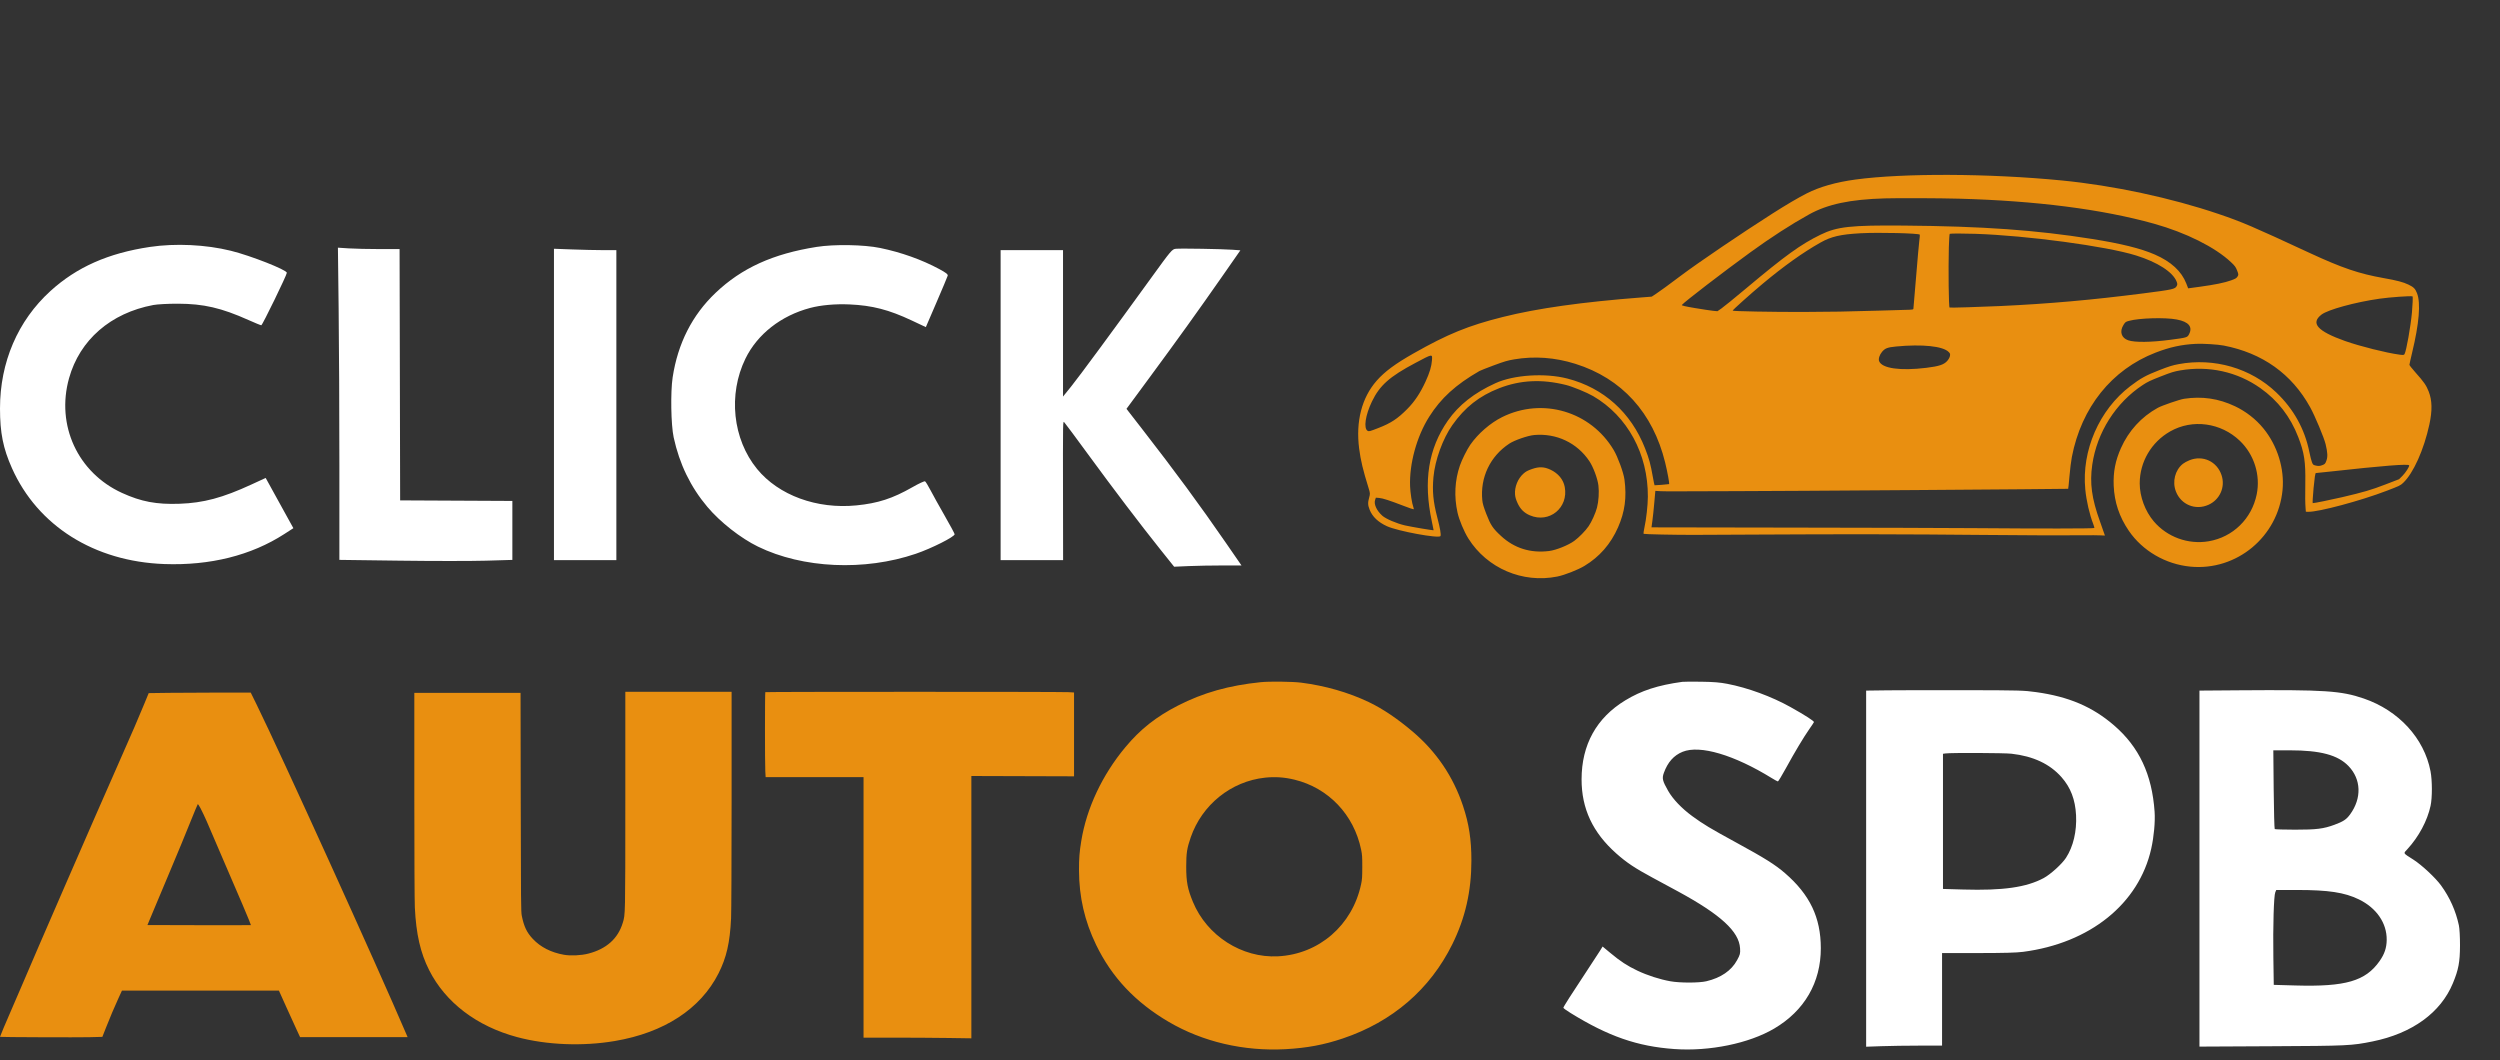 <svg xmlns="http://www.w3.org/2000/svg" width="125" height="53" viewBox="0 0 125 53" fill="none"><rect x="0" y="0" width="125" height="53" fill="#333333" stroke="none"/><path fill-rule="evenodd" clip-rule="evenodd" d="M63.046 34.108C61.444 34.271 60.158 34.634 58.9 35.278C57.8 35.841 57.014 36.464 56.264 37.365C55.111 38.75 54.332 40.407 54.065 42.04C53.972 42.604 53.948 42.916 53.95 43.522C53.955 44.852 54.23 46.051 54.805 47.241C55.59 48.865 56.77 50.116 58.438 51.095C60.138 52.092 62.187 52.571 64.272 52.459C65.345 52.401 66.195 52.242 67.146 51.921C69.622 51.087 71.503 49.467 72.618 47.208C73.265 45.898 73.57 44.56 73.57 43.028C73.57 41.977 73.45 41.192 73.15 40.294C72.661 38.827 71.822 37.589 70.631 36.578C69.87 35.932 69.122 35.429 68.437 35.103C67.417 34.618 66.267 34.288 65.061 34.133C64.628 34.078 63.486 34.064 63.046 34.108ZM31.266 40.019C31.265 45.848 31.268 45.718 31.136 46.148C30.896 46.934 30.318 47.449 29.415 47.681C29.057 47.774 28.533 47.798 28.195 47.738C27.553 47.624 27.023 47.354 26.64 46.944C26.338 46.622 26.198 46.328 26.089 45.788C26.049 45.595 26.045 45.096 26.037 40.109L26.028 34.642H23.372H20.716L20.716 39.745C20.716 42.697 20.727 45.07 20.742 45.374C20.806 46.705 21.021 47.647 21.459 48.511C22.278 50.127 23.839 51.314 25.856 51.855C27.338 52.252 29.133 52.324 30.745 52.05C33.208 51.632 35.026 50.446 35.924 48.673C36.325 47.88 36.496 47.134 36.554 45.919C36.569 45.614 36.579 43.136 36.58 39.992L36.58 34.59H33.923H31.266L31.266 40.019ZM38.266 34.608C38.244 34.63 38.243 38.176 38.265 38.562L38.282 38.855H40.73H43.177V45.368V51.882L44.698 51.882C45.535 51.882 46.748 51.89 47.394 51.899L48.568 51.916V45.358V38.8L51.135 38.808L53.702 38.816V36.72V34.624L53.413 34.608C53.031 34.585 38.288 34.586 38.266 34.608ZM8.46 34.642L7.435 34.656L7.221 35.176C6.919 35.91 6.622 36.598 5.974 38.062C4.792 40.732 1.713 47.807 1.091 49.282C0.925 49.675 0.668 50.272 0.519 50.608C0.307 51.089 0 51.819 0 51.843C0 51.859 3.943 51.874 4.465 51.86L5.118 51.843L5.288 51.411C5.507 50.855 5.709 50.378 5.925 49.906L6.098 49.529H10.022H13.945L14.296 50.309C14.489 50.738 14.727 51.261 14.826 51.472L15.004 51.856L17.692 51.856L20.38 51.856L20.333 51.745C18.861 48.302 14.067 37.746 12.831 35.228L12.537 34.63L11.011 34.629C10.172 34.629 9.024 34.635 8.46 34.642ZM63.251 38.883C61.555 39.065 60.1 40.236 59.535 41.871C59.349 42.412 59.311 42.657 59.311 43.327C59.311 44.096 59.378 44.448 59.649 45.102C60.349 46.791 62.093 47.907 63.894 47.816C65.948 47.713 67.62 46.265 68.055 44.211C68.105 43.975 68.113 43.86 68.114 43.353C68.115 42.84 68.108 42.733 68.056 42.482C67.696 40.734 66.424 39.398 64.727 38.984C64.227 38.862 63.746 38.829 63.251 38.883ZM9.774 40.471C9.709 40.619 9.55 41.009 9.42 41.338C9.291 41.667 8.887 42.644 8.522 43.509C8.158 44.374 7.75 45.346 7.616 45.667L7.372 46.252L9.954 46.259C11.374 46.263 12.54 46.261 12.546 46.255C12.56 46.241 11.892 44.667 11.173 43.015C10.883 42.35 10.572 41.625 10.481 41.403C10.298 40.959 10.013 40.358 9.939 40.263L9.892 40.202L9.774 40.471Z" fill="#E98F10"/><path fill-rule="evenodd" clip-rule="evenodd" d="M7.499 12.346C5.413 12.657 3.837 13.355 2.521 14.552C0.89 16.037 0 18.109 0 20.425C0 21.639 0.156 22.419 0.598 23.409C1.885 26.294 4.713 28.075 8.211 28.202C10.505 28.285 12.559 27.772 14.218 26.7L14.669 26.409L14.431 25.979C14.301 25.742 13.989 25.177 13.739 24.723L13.284 23.897L12.568 24.227C11.126 24.892 10.177 25.146 8.977 25.188C7.826 25.229 7.061 25.085 6.1 24.646C3.888 23.635 2.794 21.264 3.453 18.909C3.988 16.995 5.534 15.652 7.663 15.251C7.863 15.213 8.403 15.184 8.895 15.185C10.18 15.188 11.063 15.392 12.43 16.004C12.749 16.147 13.034 16.263 13.065 16.263C13.119 16.263 14.342 13.751 14.342 13.639C14.341 13.494 12.534 12.783 11.542 12.538C10.295 12.229 8.767 12.157 7.499 12.346ZM40.835 12.345C38.646 12.69 37.083 13.401 35.773 14.648C34.608 15.757 33.89 17.174 33.632 18.87C33.521 19.604 33.549 21.254 33.684 21.871C33.974 23.205 34.529 24.348 35.368 25.344C36.013 26.108 37.029 26.906 37.9 27.331C40.137 28.422 43.223 28.562 45.789 27.689C46.576 27.421 47.732 26.839 47.732 26.711C47.732 26.681 47.508 26.265 47.233 25.785C46.959 25.306 46.64 24.731 46.523 24.507C46.407 24.284 46.285 24.086 46.253 24.066C46.221 24.047 45.939 24.178 45.626 24.357C44.632 24.925 43.902 25.163 42.819 25.27C40.842 25.466 38.931 24.765 37.854 23.449C36.634 21.958 36.398 19.72 37.273 17.93C37.869 16.709 39.051 15.783 40.507 15.397C41.047 15.254 41.764 15.19 42.477 15.221C43.612 15.271 44.443 15.486 45.587 16.024L46.292 16.356L46.826 15.117C47.12 14.435 47.372 13.836 47.385 13.785C47.404 13.715 47.301 13.635 46.955 13.449C46.081 12.98 45.061 12.617 44.01 12.399C43.196 12.231 41.719 12.206 40.835 12.345ZM16.932 15.448C16.953 17.133 16.969 20.645 16.969 23.253L16.969 27.994L19.979 28.033C21.635 28.055 23.581 28.055 24.303 28.034L25.618 27.995V26.521V25.047L22.812 25.033L20.007 25.019L19.993 18.737L19.979 12.454L18.98 12.454C18.431 12.454 17.737 12.438 17.439 12.419L16.896 12.384L16.932 15.448ZM58.789 12.439C58.606 12.458 58.55 12.524 57.575 13.872C55.666 16.51 53.946 18.845 53.548 19.337L53.151 19.828V16.167V12.507H51.591H50.031V20.258V28.008H51.593H53.155L53.151 25.191C53.145 20.76 53.14 21.044 53.227 21.133C53.268 21.175 53.79 21.877 54.385 22.691C55.671 24.45 57.025 26.233 58 27.452L58.707 28.336L59.441 28.304C59.845 28.287 60.602 28.273 61.125 28.273H62.075L61.299 27.149C59.981 25.239 58.746 23.56 57.136 21.488L56.324 20.442L57.464 18.895C58.918 16.922 59.884 15.576 61.072 13.874L62.019 12.516L61.622 12.487C61.099 12.449 59.033 12.414 58.789 12.439ZM27.698 20.223V28.008H29.258H30.818V20.258V12.507H30.17C29.813 12.507 29.111 12.491 28.61 12.472L27.698 12.438V20.223Z" fill="white"/><path fill-rule="evenodd" clip-rule="evenodd" d="M84.117 34.092C82.898 34.259 82.065 34.529 81.262 35.019C79.822 35.895 79.08 37.238 79.079 38.967C79.078 40.436 79.636 41.627 80.815 42.674C81.328 43.129 81.74 43.405 82.607 43.872C83.005 44.087 83.59 44.403 83.909 44.576C86.033 45.731 86.951 46.572 87.003 47.412C87.02 47.677 87.007 47.728 86.853 48.01C86.571 48.53 86.045 48.891 85.321 49.062C84.955 49.149 84.005 49.15 83.521 49.064C82.989 48.969 82.373 48.771 81.87 48.532C81.359 48.289 81.025 48.071 80.504 47.637L80.13 47.326L79.997 47.543C79.924 47.661 79.626 48.119 79.334 48.558C78.598 49.668 78.168 50.343 78.168 50.389C78.168 50.41 78.329 50.527 78.527 50.649C80.415 51.816 81.868 52.321 83.719 52.452C85.472 52.577 87.449 52.172 88.709 51.429C90.223 50.538 91.044 49.122 91.041 47.407C91.039 45.874 90.493 44.733 89.248 43.656C88.754 43.23 88.233 42.903 86.802 42.123C85.508 41.417 85.168 41.213 84.613 40.807C84.08 40.416 83.646 39.96 83.406 39.541C83.125 39.047 83.094 38.917 83.192 38.646C83.385 38.111 83.691 37.767 84.132 37.589C85 37.239 86.704 37.743 88.592 38.908C88.738 38.998 88.874 39.072 88.895 39.072C88.916 39.072 89.096 38.774 89.296 38.41C89.734 37.608 90.195 36.84 90.471 36.447C90.584 36.288 90.685 36.135 90.696 36.108C90.718 36.058 90.261 35.764 89.519 35.35C88.579 34.825 87.385 34.387 86.362 34.191C85.992 34.12 85.683 34.095 85.066 34.086C84.62 34.079 84.193 34.082 84.117 34.092ZM94.383 34.516L93.307 34.53V43.433V52.336L94.078 52.309C94.502 52.294 95.356 52.281 95.976 52.281H97.103V49.967V47.654L98.897 47.653C100.202 47.652 100.817 47.636 101.154 47.592C104.497 47.158 106.945 45.188 107.561 42.437C107.696 41.836 107.764 41.087 107.73 40.587C107.601 38.72 106.956 37.348 105.696 36.263C104.622 35.338 103.444 34.835 101.812 34.607C101.193 34.52 100.985 34.514 98.307 34.509C96.741 34.505 94.975 34.509 94.383 34.516ZM111.952 34.515L109.973 34.53V43.43V52.33L113.573 52.312C117.393 52.293 117.577 52.284 118.627 52.072C120.607 51.671 122.036 50.636 122.645 49.161C122.926 48.483 122.997 48.105 123 47.275C123.001 46.842 122.978 46.426 122.944 46.266C122.788 45.54 122.49 44.874 122.054 44.274C121.775 43.89 121.096 43.257 120.673 42.984C120.126 42.633 120.158 42.689 120.374 42.453C120.939 41.838 121.368 41.035 121.528 40.293C121.617 39.885 121.615 39.027 121.526 38.562C121.208 36.911 119.933 35.523 118.186 34.925C117.051 34.537 116.236 34.483 111.952 34.515ZM113.684 39.47C113.695 40.545 113.718 41.437 113.736 41.453C113.754 41.47 114.211 41.483 114.753 41.484C115.817 41.485 116.175 41.441 116.719 41.24C117.166 41.075 117.319 40.974 117.504 40.721C118.095 39.911 118.063 38.961 117.422 38.299C116.889 37.749 116.019 37.516 114.493 37.516L113.666 37.516L113.684 39.47ZM97.277 37.672L97.149 37.689V41.068V44.447L98.156 44.476C100.149 44.535 101.317 44.368 102.183 43.904C102.526 43.72 103.103 43.196 103.301 42.889C103.665 42.326 103.844 41.563 103.803 40.76C103.763 39.98 103.531 39.374 103.076 38.859C102.491 38.196 101.664 37.809 100.576 37.686C100.209 37.645 97.557 37.633 97.277 37.672ZM113.764 44.614C113.69 44.787 113.645 46.318 113.668 47.87L113.688 49.243L114.782 49.274C117.275 49.345 118.274 49.055 118.976 48.058C119.224 47.706 119.329 47.398 119.335 47.002C119.348 46.157 118.826 45.396 117.939 44.967C117.225 44.621 116.421 44.499 114.854 44.499H113.813L113.764 44.614Z" fill="white"/><path fill-rule="evenodd" clip-rule="evenodd" d="M90.337 9.67C89.894 9.896 89.319 10.234 88.621 10.679C87.084 11.658 84.912 13.131 84.049 13.78C83.355 14.301 83.062 14.515 82.819 14.678L82.588 14.832L82.098 14.87C79.106 15.101 76.874 15.415 75.15 15.847C73.425 16.278 72.391 16.699 70.688 17.664C69.767 18.186 69.235 18.579 68.835 19.034C68.088 19.883 67.782 21.072 67.958 22.435C68.035 23.024 68.15 23.507 68.429 24.403C68.509 24.66 68.511 24.691 68.46 24.871C68.386 25.132 68.39 25.255 68.483 25.489C68.621 25.836 68.906 26.108 69.346 26.31C69.886 26.558 71.963 26.94 72.024 26.802C72.059 26.722 72.007 26.42 71.862 25.863C71.659 25.081 71.61 24.558 71.672 23.863C71.75 23.005 72.138 21.935 72.618 21.254C73.244 20.366 73.964 19.799 74.954 19.413C76.014 19 77.09 18.947 78.298 19.248C78.629 19.33 79.348 19.625 79.658 19.806C81.377 20.809 82.406 22.702 82.393 24.838C82.39 25.267 82.312 25.968 82.222 26.373C82.184 26.541 82.167 26.685 82.184 26.692C82.235 26.714 83.72 26.745 84.663 26.744C85.153 26.743 86.67 26.736 88.034 26.728C92.197 26.704 95.435 26.71 99.078 26.746C101.208 26.767 103.358 26.775 104.195 26.764C104.523 26.759 104.892 26.761 105.015 26.768C105.138 26.775 105.242 26.779 105.246 26.778C105.249 26.776 105.139 26.46 105 26.076C104.585 24.928 104.48 24.153 104.613 23.235C104.848 21.619 105.786 20.139 107.138 19.25C107.38 19.091 107.519 19.024 108.035 18.823C108.557 18.618 108.696 18.575 109.006 18.521C110.44 18.274 111.861 18.587 113.018 19.405C113.892 20.023 114.52 20.835 114.913 21.856C115.215 22.639 115.282 23.078 115.265 24.171C115.255 24.812 115.259 25.168 115.279 25.412L115.293 25.587L115.413 25.59C115.925 25.603 118.027 25.04 119.325 24.543C119.977 24.294 120.019 24.274 120.155 24.146C120.667 23.665 121.198 22.482 121.469 21.222C121.619 20.527 121.609 20.021 121.436 19.579C121.314 19.267 121.199 19.1 120.774 18.624C120.607 18.437 120.471 18.265 120.471 18.242C120.471 18.218 120.533 17.941 120.608 17.625C120.96 16.162 121.042 15.153 120.851 14.661C120.762 14.433 120.685 14.356 120.416 14.227C120.164 14.106 119.834 14.019 119.201 13.908C117.954 13.688 117.113 13.403 115.469 12.641C112.612 11.315 112.102 11.097 110.929 10.699C108.55 9.891 105.655 9.272 103.078 9.022C99.456 8.669 95.194 8.651 92.781 8.976C91.804 9.108 90.983 9.341 90.337 9.67ZM70.765 18.149C69.48 18.83 68.985 19.27 68.597 20.076C68.267 20.763 68.171 21.416 68.381 21.542C68.446 21.58 68.486 21.569 68.919 21.401C69.548 21.155 69.877 20.94 70.358 20.455C70.726 20.085 71.01 19.66 71.276 19.083C71.482 18.635 71.576 18.323 71.598 18.017C71.621 17.686 71.645 17.682 70.765 18.149ZM90.454 10.721C89.56 11.216 88.546 11.87 87.516 12.618C86.151 13.609 84.224 15.089 84.091 15.249C84.069 15.276 84.272 15.324 84.747 15.403C85.125 15.467 85.533 15.528 85.653 15.54L85.871 15.561L86.074 15.421C86.186 15.344 86.737 14.896 87.299 14.425C89.265 12.776 90.033 12.221 91.025 11.736C91.852 11.331 92.539 11.256 95.191 11.279C99.139 11.313 101.779 11.5 104.592 11.946C106.061 12.179 107.04 12.422 107.743 12.728C108.554 13.081 109.076 13.562 109.314 14.174L109.408 14.417L109.97 14.341C110.732 14.237 111.236 14.135 111.552 14.019C111.78 13.936 111.825 13.909 111.876 13.827C111.932 13.738 111.93 13.717 111.856 13.526C111.786 13.349 111.746 13.294 111.55 13.109C110.756 12.36 109.292 11.629 107.693 11.183C105.105 10.461 101.807 10.039 97.948 9.934C96.961 9.907 94.931 9.899 94.246 9.919C92.509 9.969 91.382 10.207 90.454 10.721ZM73.972 18.551C72.789 19.231 72.043 19.91 71.456 20.843C70.835 21.828 70.463 23.184 70.504 24.31C70.516 24.639 70.6 25.181 70.665 25.348C70.688 25.407 70.695 25.459 70.68 25.465C70.666 25.471 70.439 25.392 70.176 25.291C69.469 25.019 69.135 24.911 68.955 24.897L68.794 24.884L68.757 24.989C68.682 25.201 68.826 25.524 69.112 25.783C69.288 25.943 69.831 26.175 70.252 26.271C70.607 26.351 71.674 26.53 71.68 26.51C71.682 26.503 71.642 26.304 71.591 26.068C71.159 24.058 71.418 22.43 72.392 21.033C72.939 20.25 73.704 19.647 74.774 19.159C75.692 18.74 77.252 18.64 78.37 18.928C80.18 19.395 81.55 20.625 82.25 22.41C82.456 22.934 82.527 23.194 82.642 23.846C82.682 24.073 82.721 24.261 82.728 24.264C82.746 24.272 83.425 24.216 83.454 24.205C83.482 24.194 83.374 23.603 83.259 23.132C82.648 20.634 81.087 18.918 78.765 18.19C77.748 17.871 76.726 17.797 75.716 17.967C75.374 18.025 75.221 18.07 74.685 18.269C74.339 18.398 74.018 18.524 73.972 18.551ZM91.021 12.13C90.151 12.62 89.197 13.3 88.133 14.188C87.536 14.687 86.622 15.505 86.632 15.532C86.645 15.564 88.633 15.601 90.127 15.598C91.512 15.594 92.392 15.579 93.968 15.531C94.704 15.508 95.386 15.489 95.484 15.487C95.62 15.484 95.663 15.473 95.67 15.438C95.675 15.413 95.735 14.7 95.804 13.853C95.873 13.006 95.945 12.19 95.965 12.039C95.986 11.888 95.997 11.751 95.99 11.734C95.962 11.662 93.925 11.613 93.025 11.663C92.021 11.719 91.56 11.826 91.021 12.13ZM97.442 12.372C97.413 13.491 97.435 15.359 97.479 15.378C97.513 15.393 99.033 15.348 99.999 15.303C102.456 15.188 104.562 15.002 107.175 14.668C108.613 14.484 108.745 14.455 108.828 14.314C108.875 14.234 108.876 14.193 108.833 14.084C108.646 13.602 107.878 13.107 106.796 12.771C105.305 12.308 101.359 11.777 98.767 11.691C98.173 11.671 97.538 11.671 97.487 11.691C97.472 11.696 97.452 12.003 97.442 12.372ZM75.107 20.855C74.516 21.149 73.905 21.678 73.517 22.234C73.349 22.476 73.099 22.976 72.994 23.28C72.739 24.024 72.699 24.824 72.875 25.624C72.958 25.998 73.201 26.579 73.42 26.928C74.359 28.418 76.13 29.175 77.866 28.827C78.23 28.754 78.885 28.497 79.218 28.298C79.975 27.844 80.537 27.199 80.903 26.366C81.245 25.587 81.341 24.868 81.223 23.975C81.178 23.632 80.892 22.85 80.685 22.502C79.535 20.567 77.122 19.854 75.107 20.855ZM75.468 22.18C74.507 22.81 74 23.875 74.116 25.021C74.133 25.184 74.181 25.348 74.316 25.698C74.532 26.258 74.641 26.42 75.053 26.8C75.716 27.412 76.523 27.665 77.452 27.551C77.802 27.508 78.416 27.262 78.712 27.045C78.949 26.872 79.271 26.543 79.43 26.312C79.581 26.093 79.782 25.646 79.85 25.38C79.932 25.062 79.961 24.608 79.921 24.275C79.88 23.932 79.667 23.358 79.47 23.061C78.859 22.143 77.819 21.65 76.705 21.752C76.386 21.781 75.73 22.009 75.468 22.18ZM76.184 23.671C75.894 23.923 75.721 24.346 75.752 24.729C75.763 24.856 75.799 24.982 75.873 25.145C76.01 25.45 76.205 25.645 76.496 25.768C77.465 26.18 78.434 25.388 78.237 24.346C78.168 23.978 77.911 23.667 77.527 23.486C77.208 23.336 76.953 23.326 76.596 23.452C76.385 23.526 76.293 23.575 76.184 23.671ZM94.102 17.592C93.975 17.743 93.912 17.944 93.956 18.058C94.097 18.42 95.008 18.55 96.309 18.392C96.952 18.314 97.194 18.234 97.362 18.046C97.429 17.97 97.488 17.863 97.498 17.798C97.514 17.696 97.508 17.675 97.436 17.601C97.154 17.308 96.115 17.199 94.805 17.325C94.376 17.366 94.252 17.413 94.102 17.592ZM82.716 25.119C82.689 25.435 82.646 25.845 82.621 26.029L82.575 26.365L82.696 26.368C82.762 26.37 85.9 26.375 89.67 26.38C93.44 26.385 97.484 26.397 98.656 26.407C102.028 26.434 104.635 26.432 104.714 26.401C104.726 26.397 104.704 26.309 104.664 26.206C104.476 25.722 104.32 25.045 104.264 24.467C104.076 22.526 104.961 20.493 106.51 19.311C107.028 18.916 107.297 18.767 107.964 18.508C108.454 18.317 108.626 18.264 108.935 18.206C110.711 17.876 112.542 18.408 113.816 19.625C114.682 20.452 115.237 21.451 115.468 22.6C115.508 22.802 115.566 23.03 115.596 23.107C115.647 23.24 115.66 23.25 115.807 23.282C115.925 23.308 116 23.302 116.11 23.259C116.246 23.207 116.263 23.189 116.32 23.033C116.391 22.842 116.381 22.627 116.282 22.214C116.201 21.878 115.752 20.805 115.505 20.358C114.589 18.698 113.122 17.652 111.187 17.278C110.893 17.221 110.151 17.175 109.801 17.192C109.081 17.227 108.494 17.355 107.779 17.631C105.588 18.478 104.071 20.369 103.593 22.848C103.554 23.046 103.5 23.484 103.472 23.821C103.444 24.159 103.415 24.437 103.409 24.44C103.376 24.453 88.6 24.557 86.83 24.557C85.699 24.557 84.443 24.561 84.04 24.566C83.636 24.571 83.185 24.568 83.037 24.56L82.767 24.544L82.716 25.119ZM106.174 16.247C105.967 16.579 106.065 16.897 106.411 17.015C106.738 17.127 107.544 17.118 108.506 16.991C109.349 16.881 109.367 16.875 109.452 16.713C109.646 16.34 109.434 16.087 108.835 15.974C108.249 15.864 106.964 15.901 106.449 16.043C106.281 16.089 106.265 16.101 106.174 16.247ZM116.079 15.727C115.513 16.159 115.867 16.558 117.252 17.05C117.995 17.313 119.321 17.646 119.974 17.732C120.16 17.757 120.201 17.753 120.227 17.705C120.317 17.544 120.53 16.345 120.598 15.617C120.631 15.267 120.648 14.823 120.629 14.818C120.52 14.788 119.49 14.861 118.969 14.936C117.757 15.11 116.399 15.482 116.079 15.727ZM107.89 20.391C107.071 20.842 106.434 21.538 106.048 22.403C105.767 23.033 105.656 23.603 105.685 24.283C105.719 25.107 105.965 25.843 106.439 26.537C107.125 27.542 108.277 28.213 109.521 28.332C111.836 28.553 113.903 26.835 114.127 24.505C114.23 23.432 113.872 22.278 113.169 21.419C112.793 20.959 112.298 20.573 111.751 20.313C110.933 19.925 110.104 19.803 109.205 19.939C108.981 19.973 108.097 20.277 107.89 20.391ZM108.512 21.569C107.568 22.104 106.986 23.097 106.986 24.168C106.986 24.832 107.255 25.558 107.69 26.069C108.358 26.854 109.409 27.236 110.43 27.064C111.644 26.859 112.586 25.941 112.835 24.72C113.032 23.757 112.709 22.728 111.995 22.043C111.047 21.132 109.623 20.938 108.512 21.569ZM109.147 23.189C108.752 23.502 108.604 24.084 108.796 24.576C109.051 25.234 109.772 25.53 110.419 25.242C110.995 24.986 111.276 24.351 111.077 23.756C110.848 23.072 110.143 22.744 109.476 23.011C109.361 23.057 109.212 23.137 109.147 23.189ZM115.679 24.402C115.641 24.815 115.622 25.154 115.636 25.157C115.682 25.165 116.541 24.992 117.1 24.861C118.177 24.609 118.563 24.496 119.269 24.224L119.955 23.96L120.124 23.791C120.28 23.636 120.479 23.323 120.458 23.268C120.426 23.185 119.182 23.283 116.472 23.582C116.122 23.621 115.816 23.653 115.792 23.653C115.763 23.653 115.725 23.906 115.679 24.402Z" fill="#E98F10"/></svg>